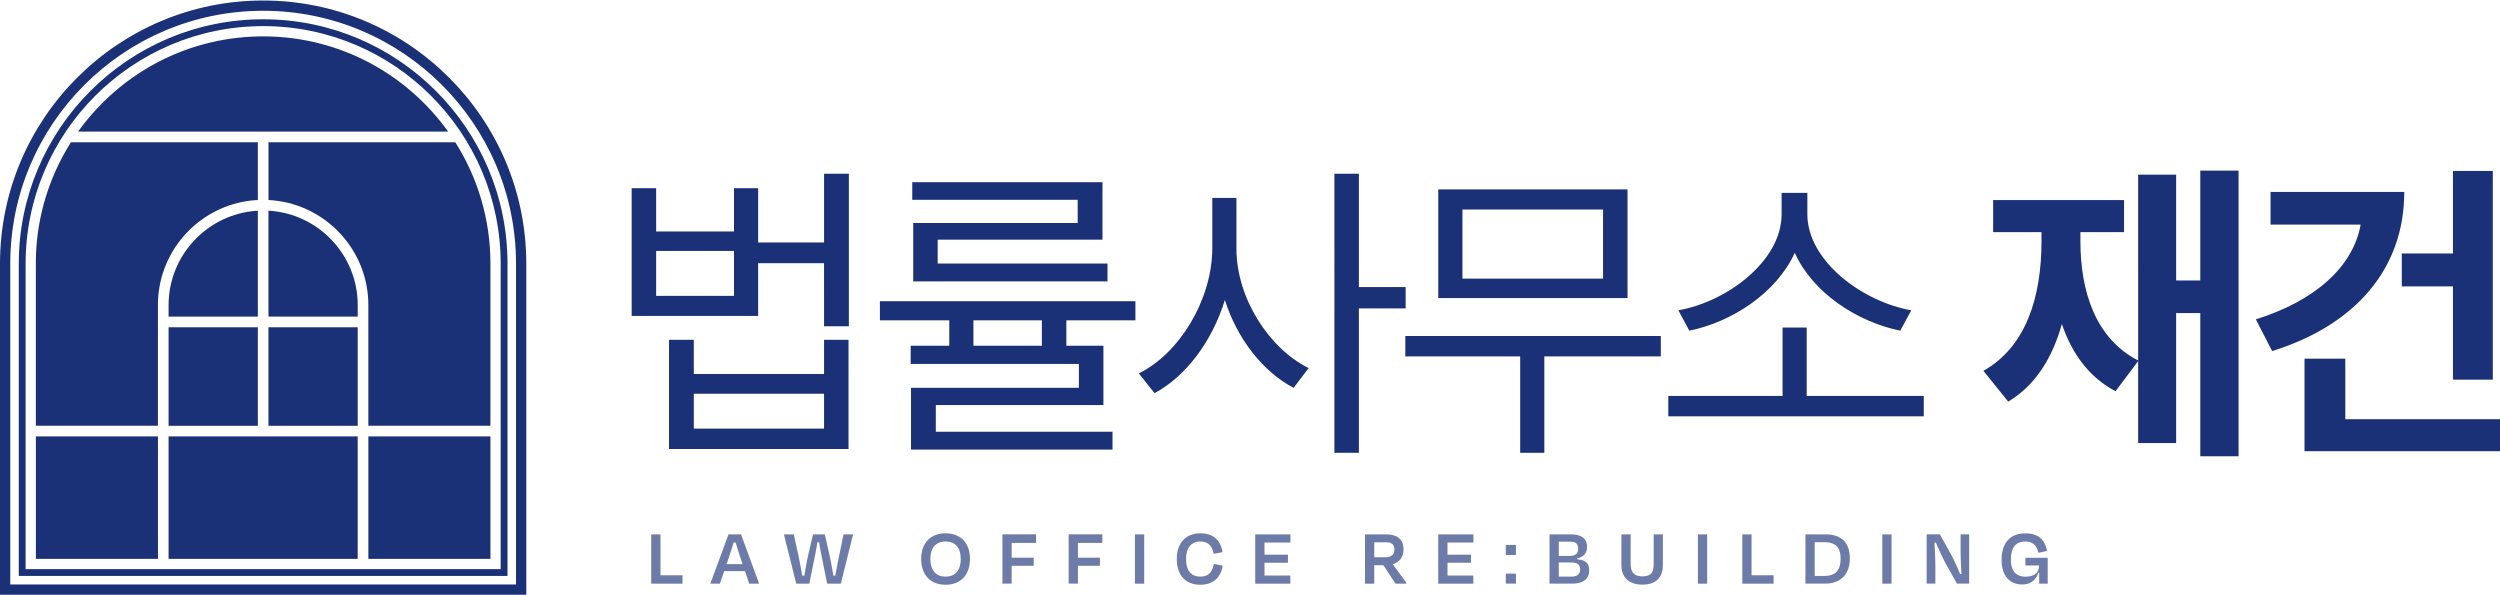 <svg width="231" height="55" viewBox="0 0 231 55" fill="none" xmlns="http://www.w3.org/2000/svg">
    <g clip-path="url(#ya82am9cxa)" fill="#1B3177">
        <path d="M23.824 19.469c-4.59.257-8.247 4.07-8.247 8.722v1.065h8.247V19.47zM23.824 30.241h-8.247v9.102h8.247v-9.102zM33.051 40.325H15.577v11.313h17.474V40.325zM42.07 13.144H24.808v5.338c5.132.257 9.228 4.512 9.228 9.706V39.34h11.28V24.361c0-4.126-1.19-7.97-3.246-11.217z"/>
        <path d="M33.052 30.241h-8.247v9.102h8.247v-9.102zM14.596 40.325H3.316v11.313h11.28V40.325zM45.317 40.325h-11.28v11.313h11.28V40.325zM24.805 19.469v9.787h8.247v-1.065c0-4.653-3.657-8.465-8.247-8.722zM23.824 18.482v-5.338H6.559A20.895 20.895 0 0 0 3.312 24.36v14.98h11.28V28.187c0-5.194 4.097-9.45 9.229-9.706h.003zM24.314 3.362c-7.046 0-13.285 3.471-17.094 8.8h34.186c-3.81-5.326-10.045-8.8-17.095-8.8h.003z"/>
        <path d="M48.63 54.953H0V24.361C0 10.953 10.906.047 24.314.047S48.63 10.953 48.63 24.36v30.592zM.945 54.005H47.68V24.358C47.684 11.477 37.199.995 24.315.995 11.43.995.948 11.477.948 24.361v29.647l-.003-.003z"/>
        <path d="M46.894 53.218H1.735V24.36c0-12.45 10.129-22.579 22.58-22.579 12.45 0 22.579 10.129 22.579 22.579v28.857zm-44.527-.632h43.895V24.361c0-12.1-9.844-21.948-21.948-21.948-12.103 0-21.947 9.848-21.947 21.948v28.225z"/>
        <g opacity=".64">
            <path d="M61.028 53.155h2.035v.775h-2.89v-4.554h.855v3.78zM68.838 52.77h-1.924l-.392 1.16h-.886l1.676-4.554h1.158l1.675 4.554h-.915l-.392-1.16zm-1.697-.647h1.472l-.188-.563c-.159-.463-.314-.978-.452-1.433h-.188c-.135.455-.3.973-.458 1.433l-.189.563h.003zM74.78 53.93h-1.208l-1.14-4.554h.915l.452 2.07c.12.6.233 1.156.323 1.74h.204c.098-.6.188-1.153.314-1.73l.482-2.08h1.089l.472 2.08c.12.568.225 1.13.315 1.73h.188c.099-.578.21-1.138.33-1.74l.427-2.07h.88l-1.128 4.554h-1.263l-.389-1.912c-.114-.562-.263-1.298-.353-1.912h-.159a63.13 63.13 0 0 1-.362 1.912l-.388 1.912zM85.118 51.638c0-1.433.841-2.36 2.254-2.36 1.412 0 2.253.924 2.253 2.36s-.811 2.39-2.254 2.39c-1.442 0-2.253-.948-2.253-2.39zm3.65 0c0-.957-.436-1.6-1.397-1.6-.96 0-1.403.646-1.403 1.6 0 .955.428 1.64 1.397 1.64.97 0 1.404-.646 1.404-1.64zM93.479 52.282v1.645h-.856v-4.554h3.109v.796h-2.253v1.359h2.034v.75H93.48v.004zM99.6 52.282v1.645h-.855v-4.554h3.109v.796h-2.253v1.359h2.034v.75h-2.034v.004zM104.867 53.93v-4.554h.856v4.554h-.856zM108.736 51.644c0-1.472.841-2.367 2.193-2.367 1.164 0 1.87.647 2.029 1.739l-.82.158c-.135-.736-.512-1.137-1.224-1.137-.915 0-1.322.677-1.322 1.61 0 1.003.407 1.63 1.313 1.63.76 0 1.104-.409 1.254-1.169l.811.153c-.15 1.1-.871 1.768-2.065 1.768-1.382 0-2.169-.91-2.169-2.382v-.003zM115.983 49.376h3.252v.751h-2.396v1.122h2.169v.745h-2.169v1.185h2.387v.751h-3.243v-4.554zM127.823 52.222h-.841v1.708h-.856v-4.554h1.895c1.128 0 1.66.479 1.66 1.383 0 .712-.362 1.184-.99 1.373l1.254 1.715v.083h-1l-1.119-1.708h-.003zm-.841-2.119v1.389h.961c.586 0 .894-.228.894-.712 0-.485-.233-.677-.879-.677h-.976zM132.892 49.376h3.252v.751h-2.396v1.122h2.169v.745h-2.169v1.185h2.387v.751h-3.243v-4.554zM140.073 50.355v.924h-.939v-.925h.939zm0 2.648v.924h-.939v-.924h.939zM143.176 49.376h1.894c1.083 0 1.571.386 1.571 1.161 0 .593-.338.925-.91 1.063v.074c.781.084 1.11.371 1.11 1.018 0 .736-.457 1.235-1.6 1.235h-2.065v-4.554.003zm.856.677v1.313h1.014c.473 0 .775-.182.775-.676 0-.434-.209-.637-.736-.637h-1.053zm0 1.92v1.305h1.188c.532 0 .781-.266.781-.652 0-.42-.21-.652-.826-.652h-1.143zM152.799 52.132v-2.756h.85v2.816c0 1.185-.662 1.828-1.885 1.828-1.224 0-1.945-.637-1.945-1.828v-2.816h.855v2.732c0 .682.255 1.146 1.09 1.146.834 0 1.035-.434 1.035-1.122zM156.886 53.93v-4.554h.856v4.554h-.856zM161.844 53.155h2.035v.775h-2.89v-4.554h.855v3.78zM166.823 49.376h1.831c1.556 0 2.269.796 2.269 2.238 0 1.443-.856 2.313-2.269 2.313h-1.831v-4.554.003zm.856.721v3.118h.91c1.059 0 1.481-.577 1.481-1.6 0-1.024-.443-1.518-1.526-1.518h-.865zM173.924 53.93v-4.554h.855v4.554h-.855zM179.669 51.857a21.813 21.813 0 0 1-.79-1.724l-.135.015c.045.661.084 1.616.084 2.217v1.562h-.805v-4.554h1.224l.99 1.784c.329.592.667 1.358.871 1.882l.135-.01a33.55 33.55 0 0 1-.084-2.079v-1.577h.79v4.554h-1.128l-1.158-2.07h.006zM184.95 51.713c0-1.487.736-2.43 2.193-2.43 1.194 0 1.816.584 1.999 1.625l-.796.168c-.165-.691-.512-1.038-1.209-1.038-.96 0-1.328.646-1.328 1.675 0 .973.398 1.571 1.358 1.571.96 0 1.239-.515 1.239-1.038h-1.263v-.706h2.065v2.39h-.79v-1.017h-.075c-.195.613-.646 1.092-1.496 1.092-1.119 0-1.9-.766-1.9-2.292h.003z"/>
        </g>
        <path d="M60.628 21.39h7.193v-4.003h2.232v5.017h6.09v-6.352h2.291v14.096h-2.292V24.32h-6.089v4.872H58.365V17.387h2.263v4.003zm7.193 5.945v-4.147h-7.193v4.148h7.193zm-3.713 7.22h12.034v-3.16h2.262V41.49H61.816V31.396h2.291v3.16zm12.034 5.048v-3.22H64.108v3.22h12.034zM104.912 29.598h-6.38v2.349h3.424v5.481H86.468v2.466h16.329v1.651h-18.62v-5.712H99.69v-2.205H84.146v-1.681h3.567v-2.35h-6.41V27.83h23.609v1.769zm-3.046-7.454H86.642v2.205h15.691v1.652H84.38v-5.395h15.197v-2.145H84.293v-1.625h17.576v5.308h-.003zm-5.598 9.803v-2.35h-6.323v2.35h6.323zM120.92 34.008l-1.391 1.828c-2.843-1.493-5.221-4.539-6.352-8.12-1.161 3.814-3.597 7.061-6.497 8.614l-1.451-1.828c3.77-1.855 6.757-6.816 6.787-11.514V18.29h2.232v4.698c0 4.554 3.016 9.222 6.669 11.02h.003zm4.641-7.483h4.321v1.972h-4.321v13.339h-2.262V16.055h2.262v10.47zM153.457 32.934h-10.76v8.905h-2.232v-8.905h-10.613v-1.885h23.608v1.885h-.003zm-3.073-5.395h-17.489V17.503h17.489V27.54zm-15.254-1.798h12.992v-6.38H135.13v6.38zM177.76 38.472h-23.609v-1.885h10.557v-6.322h2.232v6.322h10.817v1.885h.003zm-1.161-9.802-1.015 1.885c-3.928-.799-8.075-3.465-9.745-7.193-1.697 3.713-5.814 6.394-9.746 7.193l-1.014-1.885c4.494-.784 9.542-4.554 9.542-8.875v-1.972H167v1.972c0 4.32 5.105 8.091 9.599 8.875zM206.844 42.156h-3.537V28.93h-2.232v12.008h-3.51v-7.57l-2.089 2.782c-2.45-1.29-4.03-3.48-4.958-6.205-.885 3.133-2.45 5.67-4.958 7.163l-2.292-2.843c4.004-2.262 5.365-6.933 5.365-11.977v-.841h-4.467v-2.96h12.094v2.96h-4.03v.84c0 4.597 1.364 8.977 5.335 11.02V16.14h3.51v9.772h2.232v-10.15h3.537v26.395zM209.947 32.44l-1.508-2.93c5.466-1.71 8.991-4.855 9.685-8.757H209.8v-3.016h12.355c0 7.076-4.494 12.298-12.208 14.703zm21.056 9.252h-18.067v-8.554h3.77v5.598h14.297v2.96-.004zm-.667-6.613h-3.684v-8.614h-4.727v-3.046h4.727v-7.627h3.684v19.287z"/>
    </g>
    <defs>
        <clipPath id="ya82am9cxa">
            <path fill="#fff" transform="translate(0 .047)" d="M0 0h231v54.907H0z"/>
        </clipPath>
    </defs>
</svg>
